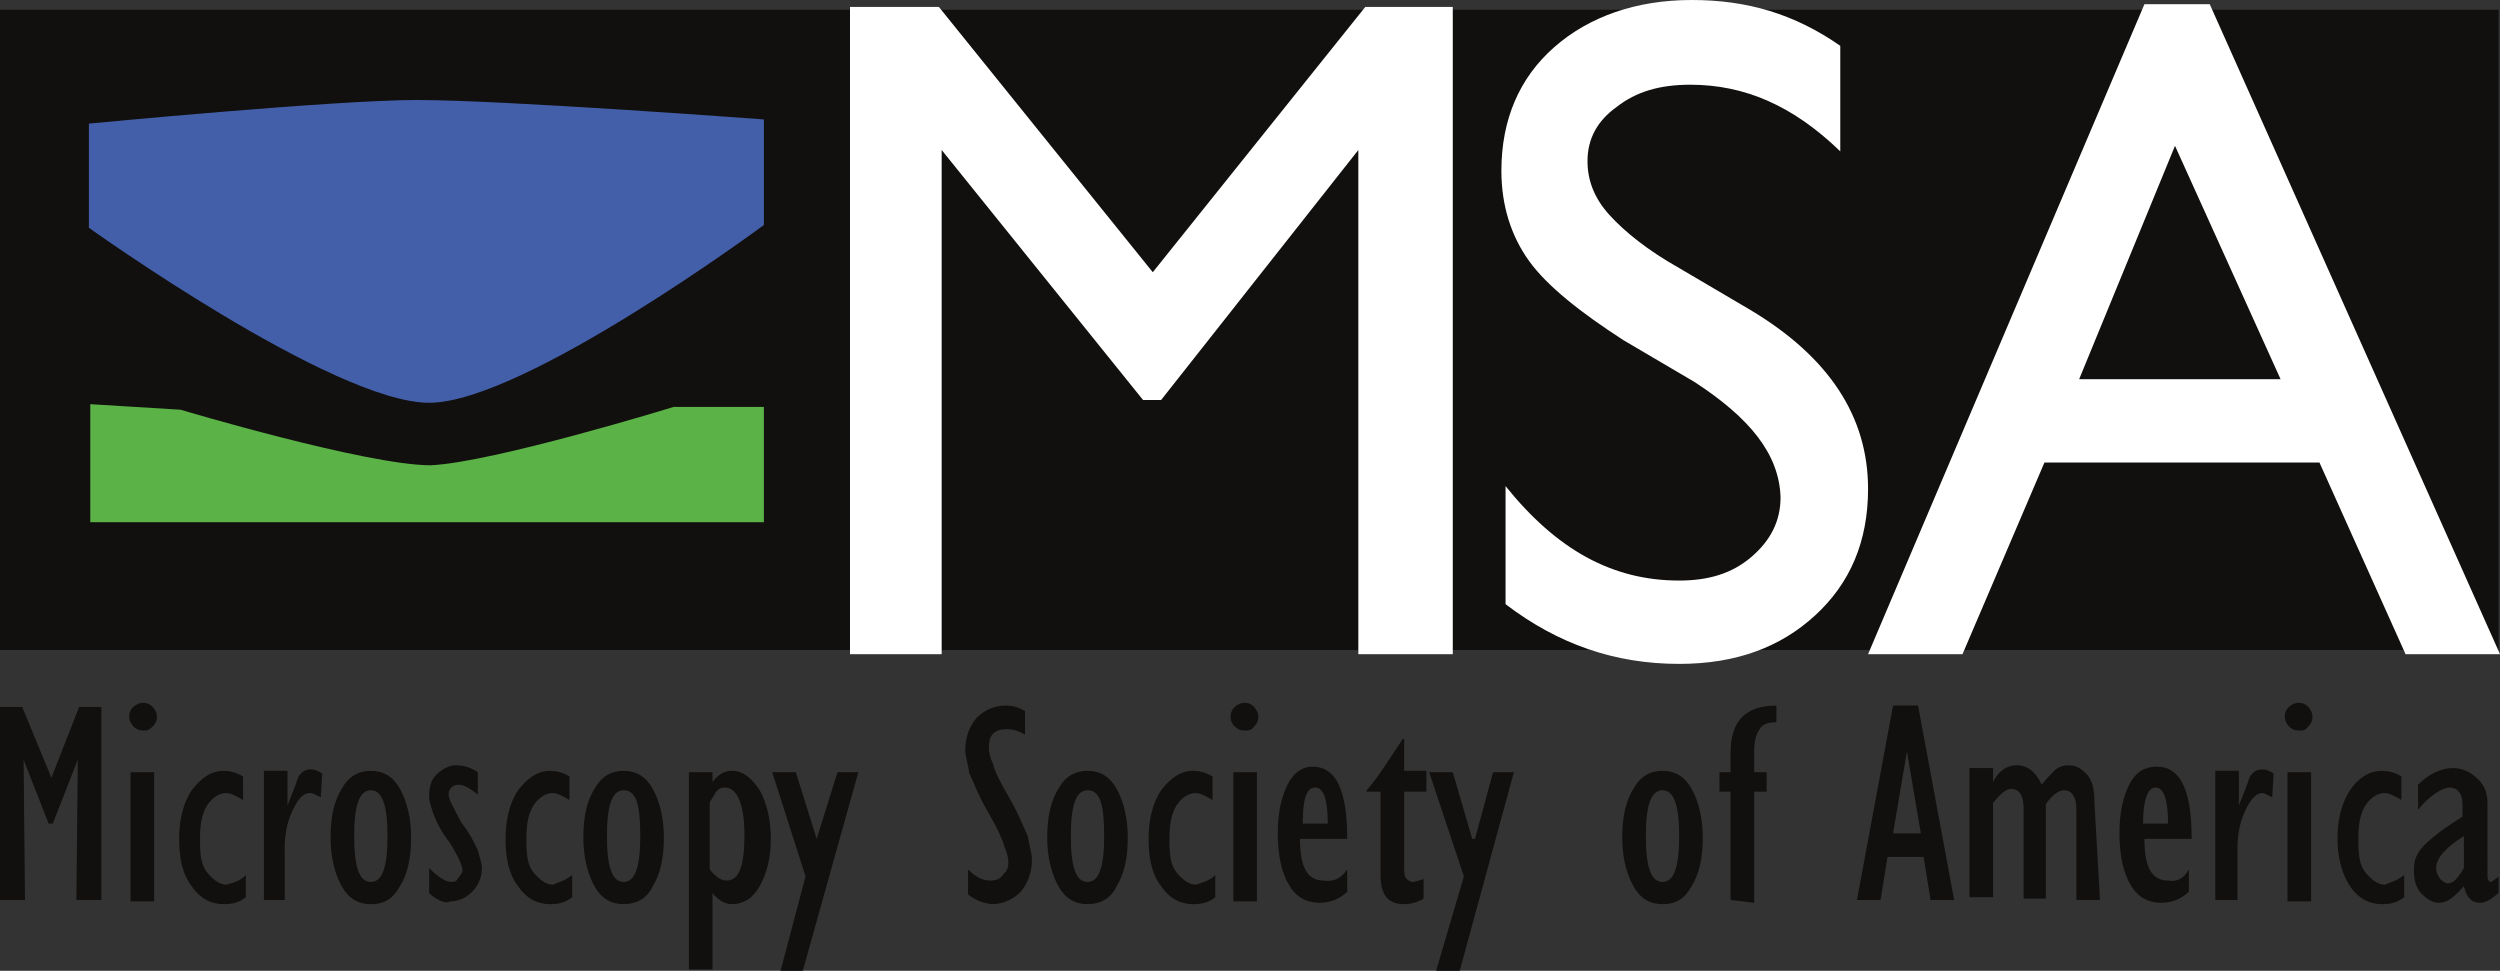 <?xml version="1.0" encoding="utf-8"?>
<!-- Generator: Adobe Illustrator 27.1.1, SVG Export Plug-In . SVG Version: 6.00 Build 0)  -->
<svg version="1.1" id="Layer_1" xmlns="http://www.w3.org/2000/svg" xmlns:xlink="http://www.w3.org/1999/xlink" x="0px" y="0px"
	 viewBox="0 0 180 69.9" style="enable-background:new 0 0 180 69.9;" xml:space="preserve">
<rect x="0" y="0" width="180" height="69.9" fill="#333333" stroke="none"/>
<style type="text/css">
	.st0{fill:#12100E;}
	.st1{fill:#435FA9;}
	.st2{fill:#5BB246;}
	.st3{fill:#FFFFFF;}
</style>
<g id="Editable_content">
	<g>
		<polygon class="st0" points="179.9,46.8 0,46.8 0,0.7 179.9,0.7 		"/>
		<path class="st1" d="M6.4,16.4V8.9c0,0,17.7-1.7,23.6-1.7c6.3,0,25,1.4,25,1.4v7.6c0,0-17.3,12.8-24.1,12.8
			C24,29,6.4,16.4,6.4,16.4"/>
		<path class="st2" d="M6.5,29.1v8.5H55v-8.3h-6.5c0,0-13,4-17.5,4.2c-4.6,0-18-4-18-4L6.5,29.1L6.5,29.1L6.5,29.1z"/>
		<polygon class="st0" points="3.7,56 5.7,50.9 7.3,50.9 7.3,64.8 5.5,64.8 5.6,54.8 5.6,54.7 3.8,59.3 3.5,59.3 1.7,54.7 1.7,54.8 
			1.8,64.8 0,64.8 0,50.9 1.6,50.9 		"/>
		<path class="st0" d="M9.4,55.6h1.7v9.3H9.4V55.6L9.4,55.6z M10.3,52.6c-0.3,0-0.5-0.1-0.7-0.3c-0.1-0.1-0.3-0.4-0.3-0.7
			s0.1-0.5,0.3-0.7c0.1-0.1,0.4-0.3,0.7-0.3c0.3,0,0.5,0.1,0.7,0.3c0.1,0.1,0.3,0.4,0.3,0.7s-0.1,0.5-0.3,0.7
			C10.7,52.6,10.6,52.6,10.3,52.6"/>
		<path class="st0" d="M17.7,63v1.6c-0.5,0.4-1,0.5-1.6,0.5c-0.9,0-1.7-0.4-2.3-1.3c-0.7-0.9-0.9-2.1-0.9-3.4c0-1.4,0.3-2.6,0.9-3.5
			c0.7-0.9,1.4-1.4,2.3-1.4c0.4,0,0.9,0.1,1.4,0.4v1.7c-0.5-0.3-0.9-0.5-1.2-0.5c-0.5,0-1,0.3-1.4,0.9c-0.4,0.7-0.5,1.4-0.5,2.5
			s0.1,1.8,0.5,2.3c0.4,0.5,0.9,0.9,1.4,0.9C17,63.5,17.3,63.4,17.7,63"/>
		<path class="st0" d="M19,64.8v-9.3h1.7V58l0,0c0.4-1,0.7-1.8,0.8-2.1c0.3-0.4,0.5-0.5,0.9-0.5c0.3,0,0.5,0.1,0.8,0.3l-0.1,1.7
			c-0.3-0.1-0.5-0.3-0.8-0.3c-0.5,0-0.9,0.5-1.3,1.4c-0.4,0.9-0.5,1.8-0.5,2.6v3.7L19,64.8L19,64.8z"/>
		<path class="st0" d="M26.7,56.9c-0.8,0-1.2,1-1.2,3.3s0.4,3.3,1.2,3.3c0.8,0,1.2-1,1.2-3.3S27.5,56.9,26.7,56.9 M26.7,65.1
			c-0.9,0-1.6-0.4-2.1-1.3c-0.5-0.9-0.8-2.1-0.8-3.5c0-1.6,0.3-2.7,0.8-3.5c0.5-0.9,1.2-1.3,2.1-1.3s1.6,0.4,2.1,1.3
			c0.5,0.9,0.8,2.1,0.8,3.5c0,1.6-0.3,2.7-0.8,3.5C28.3,64.7,27.7,65.1,26.7,65.1"/>
		<path class="st0" d="M30.9,64.3v-1.8c0.7,0.7,1.2,1,1.6,1c0.3,0,0.4-0.1,0.5-0.3c0.1-0.1,0.3-0.4,0.3-0.5c0-0.4-0.3-1-0.9-2
			c-0.7-0.9-1-1.6-1.2-2.1c-0.1-0.4-0.3-0.8-0.3-1.2c0-0.7,0.1-1.2,0.5-1.6c0.4-0.4,0.9-0.7,1.4-0.7c0.5,0,1,0.1,1.6,0.5v1.6
			c-0.5-0.4-1-0.7-1.4-0.7c-0.4,0-0.7,0.3-0.7,0.7s0.4,1,0.9,2c0.7,0.9,1,1.6,1.2,2c0.1,0.5,0.3,0.9,0.3,1.3c0,0.7-0.3,1.3-0.7,1.7
			c-0.4,0.4-0.9,0.7-1.6,0.7C32.1,65.1,31.4,64.8,30.9,64.3"/>
		<path class="st0" d="M41.2,63v1.6c-0.5,0.4-1,0.5-1.6,0.5c-0.9,0-1.7-0.4-2.3-1.3c-0.7-0.9-0.9-2.1-0.9-3.4c0-1.4,0.3-2.6,0.9-3.5
			c0.7-0.9,1.4-1.4,2.3-1.4c0.4,0,0.9,0.1,1.4,0.4v1.7c-0.5-0.3-0.9-0.5-1.2-0.5c-0.5,0-1,0.3-1.4,0.9c-0.4,0.7-0.5,1.4-0.5,2.5
			s0.1,1.8,0.5,2.3c0.4,0.5,0.9,0.9,1.4,0.9C40.3,63.5,40.7,63.4,41.2,63"/>
		<path class="st0" d="M44.9,56.9c-0.8,0-1.2,1-1.2,3.3s0.4,3.3,1.2,3.3c0.8,0,1.2-1,1.2-3.3S45.8,56.9,44.9,56.9 M44.9,65.1
			c-0.9,0-1.6-0.4-2.1-1.3c-0.5-0.9-0.8-2.1-0.8-3.5c0-1.6,0.3-2.7,0.8-3.5c0.5-0.9,1.2-1.3,2.1-1.3s1.6,0.4,2.1,1.3
			c0.5,0.9,0.8,2.1,0.8,3.5c0,1.6-0.3,2.7-0.8,3.5C46.6,64.7,45.8,65.1,44.9,65.1"/>
		<path class="st0" d="M51.1,57.8v4.8c0.4,0.5,0.8,0.8,1.2,0.8c0.9,0,1.3-1,1.3-3.3c0-2.1-0.5-3.4-1.4-3.4c-0.3,0-0.5,0.1-0.7,0.4
			C51.3,57.5,51.1,57.7,51.1,57.8 M49.6,69.8V55.6h1.7v0.7l0,0c0.4-0.5,0.8-0.8,1.4-0.8c0.8,0,1.4,0.5,2,1.4
			c0.5,0.9,0.8,2.1,0.8,3.5s-0.3,2.5-0.8,3.4c-0.5,0.9-1.2,1.3-2,1.3c-0.5,0-1-0.3-1.4-0.8l0,0v5.5H49.6L49.6,69.8z"/>
		<polygon class="st0" points="56.2,69.9 58,63.1 55.6,55.6 57.3,55.6 58.8,60.4 58.8,60.4 60.3,55.6 61.8,55.6 57.8,69.9 		"/>
		<path class="st0" d="M69.7,64.4v-1.8c0.5,0.5,1,0.8,1.6,0.8c0.4,0,0.7-0.1,0.9-0.4c0.3-0.3,0.4-0.5,0.4-0.9c0-0.4-0.1-0.7-0.3-1.2
			c-0.1-0.4-0.5-1.3-1.2-2.5c-0.7-1.2-1-2.1-1.3-2.7c-0.1-0.7-0.3-1.2-0.3-1.7c0-0.9,0.3-1.7,0.8-2.3c0.5-0.5,1.2-0.9,2.1-0.9
			c0.5,0,0.9,0.1,1.4,0.4v1.7c-0.5-0.3-0.9-0.4-1.3-0.4c-0.9,0-1.3,0.4-1.3,1.3c0,0.4,0.1,0.8,0.3,1.2c0.1,0.5,0.5,1.3,1.2,2.5
			s1,2.1,1.3,2.7c0.1,0.7,0.3,1.2,0.3,1.7c0,0.9-0.3,1.7-0.8,2.3c-0.5,0.5-1.2,0.9-2.1,0.9C70.7,65,70.2,64.8,69.7,64.4"/>
		<path class="st0" d="M78.3,56.9c-0.8,0-1.2,1-1.2,3.3s0.4,3.3,1.2,3.3c0.8,0,1.2-1,1.2-3.3S79.2,56.9,78.3,56.9 M78.3,65.1
			c-0.9,0-1.6-0.4-2.1-1.3c-0.5-0.9-0.8-2.1-0.8-3.5c0-1.6,0.3-2.7,0.8-3.5c0.5-0.9,1.2-1.3,2.1-1.3s1.6,0.4,2.1,1.3
			c0.5,0.9,0.8,2.1,0.8,3.5c0,1.6-0.3,2.7-0.8,3.5C80,64.7,79.2,65.1,78.3,65.1"/>
		<path class="st0" d="M87.5,63v1.6c-0.5,0.4-1,0.5-1.6,0.5c-0.9,0-1.7-0.4-2.3-1.3c-0.7-0.9-0.9-2.1-0.9-3.4c0-1.4,0.3-2.6,0.9-3.5
			c0.7-0.9,1.4-1.4,2.3-1.4c0.4,0,0.9,0.1,1.4,0.4v1.7c-0.5-0.3-0.9-0.5-1.2-0.5c-0.5,0-1,0.3-1.4,0.9c-0.4,0.7-0.5,1.4-0.5,2.5
			s0.1,1.8,0.5,2.3c0.4,0.5,0.9,0.9,1.4,0.9C86.7,63.5,87.1,63.4,87.5,63"/>
		<path class="st0" d="M88.8,55.6h1.7v9.3h-1.7V55.6L88.8,55.6z M89.6,52.6c-0.3,0-0.5-0.1-0.7-0.3s-0.3-0.4-0.3-0.7
			s0.1-0.5,0.3-0.7c0.1-0.1,0.4-0.3,0.7-0.3c0.3,0,0.5,0.1,0.7,0.3c0.1,0.1,0.3,0.4,0.3,0.7s-0.1,0.5-0.3,0.7
			C90.1,52.6,89.9,52.6,89.6,52.6"/>
		<path class="st0" d="M93.8,59.3h1.8c0-1.7-0.3-2.6-0.9-2.6C94,56.7,93.8,57.7,93.8,59.3 M97,62.6v1.6c-0.5,0.5-1.2,0.8-2,0.8
			c-0.9,0-1.7-0.4-2.2-1.3c-0.5-0.8-0.8-2.1-0.8-3.7c0-1.6,0.3-2.7,0.7-3.5c0.4-0.8,1-1.3,1.8-1.3c1.7,0,2.5,1.7,2.5,5.2h-3.4
			c0,2,0.5,3,1.7,3C96,63.5,96.5,63.3,97,62.6"/>
		<path class="st0" d="M102.5,63.3v1.4c-0.5,0.3-1,0.4-1.4,0.4c-1.2,0-1.7-0.7-1.7-2.1v-6h-1v-0.1c0.8-0.9,1.6-2.2,2.6-3.7h0.1v2.3
			h1.6V57h-1.6v5.2c0,0.5,0,0.8,0.1,1c0.1,0.1,0.3,0.3,0.5,0.3C101.9,63.5,102.1,63.4,102.5,63.3"/>
		<polygon class="st0" points="103.4,69.9 105.4,63.1 102.9,55.6 104.6,55.6 106,60.4 106.2,60.4 107.5,55.6 109,55.6 105.1,69.9 		
			"/>
		<path class="st0" d="M119.7,56.9c-0.8,0-1.2,1-1.2,3.3s0.4,3.3,1.2,3.3s1.2-1,1.2-3.3S120.5,56.9,119.7,56.9 M119.7,65.1
			c-0.9,0-1.6-0.4-2.1-1.3c-0.5-0.9-0.8-2.1-0.8-3.5c0-1.6,0.3-2.7,0.8-3.5c0.5-0.9,1.2-1.3,2.1-1.3s1.6,0.4,2.1,1.3
			c0.5,0.9,0.8,2.1,0.8,3.5c0,1.6-0.3,2.7-0.8,3.5C121.3,64.7,120.7,65.1,119.7,65.1"/>
		<path class="st0" d="M124.6,64.8V57h-0.8v-1.4h0.8v-1.4c0-2.2,1-3.4,3.3-3.4V52c-0.5,0-1,0.1-1.2,0.5c-0.3,0.4-0.4,0.9-0.4,1.7
			v1.4h0.9v1.4h-0.9V65L124.6,64.8L124.6,64.8z"/>
		<path class="st0" d="M136.3,60h2l-1-5.9l0,0L136.3,60L136.3,60L136.3,60z M133.7,64.8l2.6-14h1.8l2.6,14H139l-0.5-3.1h-2.6
			l-0.5,3.1H133.7z"/>
		<path class="st0" d="M151.2,64.8h-1.7v-6.5c0-0.9-0.3-1.4-0.9-1.4c-0.4,0-0.9,0.4-1.3,1v6.8h-1.6v-6.5c0-0.9-0.3-1.4-0.9-1.4
			c-0.4,0-0.8,0.4-1.3,1v6.8h-1.7v-9.3h1.7v1l0,0c0.4-0.8,1-1.2,1.7-1.2c0.8,0,1.4,0.5,1.8,1.4c0.4-0.5,0.7-0.8,0.9-1
			c0.3-0.3,0.7-0.4,1-0.4c0.7,0,1,0.3,1.4,0.7c0.4,0.5,0.5,1.2,0.5,2L151.2,64.8L151.2,64.8L151.2,64.8z"/>
		<path class="st0" d="M154.3,59.3h1.8c0-1.7-0.3-2.6-0.9-2.6C154.6,56.7,154.3,57.7,154.3,59.3 M157.6,62.6v1.6
			c-0.5,0.5-1.2,0.8-2,0.8c-0.9,0-1.7-0.4-2.2-1.3c-0.5-0.8-0.8-2.1-0.8-3.7c0-1.6,0.3-2.7,0.7-3.5c0.4-0.8,1-1.3,2-1.3
			c1.7,0,2.5,1.7,2.5,5.2h-3.4c0,2,0.5,3,1.7,3C156.7,63.5,157.2,63.3,157.6,62.6"/>
		<path class="st0" d="M159.5,64.8v-9.3h1.7V58l0,0c0.4-1,0.7-1.8,0.8-2.1c0.3-0.4,0.5-0.5,0.9-0.5c0.3,0,0.5,0.1,0.8,0.3l-0.1,1.7
			c-0.3-0.1-0.5-0.3-0.7-0.3c-0.5,0-0.9,0.5-1.3,1.4s-0.5,1.8-0.5,2.6v3.7H159.5L159.5,64.8z"/>
		<path class="st0" d="M164.7,55.6h1.7v9.3h-1.7V55.6L164.7,55.6z M165.5,52.6c-0.3,0-0.5-0.1-0.7-0.3c-0.1-0.1-0.3-0.4-0.3-0.7
			s0.1-0.5,0.3-0.7c0.1-0.1,0.4-0.3,0.7-0.3s0.5,0.1,0.7,0.3c0.1,0.1,0.3,0.4,0.3,0.7s-0.1,0.5-0.3,0.7
			C166,52.6,165.8,52.6,165.5,52.6"/>
		<path class="st0" d="M173.1,63v1.6c-0.5,0.4-1,0.5-1.6,0.5c-0.9,0-1.7-0.4-2.3-1.3s-0.9-2.1-0.9-3.4c0-1.4,0.3-2.6,0.9-3.5
			s1.4-1.4,2.3-1.4c0.4,0,0.9,0.1,1.4,0.4v1.7c-0.5-0.3-0.9-0.5-1.2-0.5c-0.5,0-1,0.3-1.4,0.9c-0.4,0.7-0.5,1.4-0.5,2.5
			s0.1,1.8,0.5,2.3c0.4,0.5,0.9,0.9,1.4,0.9C172.2,63.5,172.6,63.4,173.1,63"/>
		<path class="st0" d="M177.4,62.5v-2.3c-1.3,0.8-2,1.6-2,2.3c0,0.3,0.1,0.5,0.3,0.8c0.1,0.1,0.4,0.3,0.5,0.3c0.3,0,0.5-0.1,0.8-0.5
			C177.3,62.7,177.4,62.5,177.4,62.5 M179.9,63.1v1.2c-0.5,0.4-0.9,0.7-1.3,0.7c-0.7,0-1-0.4-1.2-1.2c-0.7,0.8-1.2,1.2-1.8,1.2
			c-0.5,0-0.9-0.3-1.3-0.7c-0.4-0.5-0.5-1-0.5-1.7c0-0.8,0.3-1.3,0.8-1.8c0.5-0.5,1.4-1.2,2.7-2v-0.9c0-0.8-0.4-1.2-0.9-1.2
			c-0.5,0-1.4,0.5-2.3,1.6v-1.8c0.8-0.8,1.7-1.2,2.5-1.2c0.7,0,1.3,0.3,1.7,0.7c0.5,0.4,0.8,1,0.8,1.8V63c0,0.4,0.1,0.5,0.3,0.5
			C179.3,63.5,179.6,63.4,179.9,63.1"/>
		<polygon class="st3" points="98.3,0.5 104.6,0.5 104.6,47.1 97.8,47.1 97.8,10.8 83.6,28.8 82.3,28.8 67.8,10.8 67.8,47.1 
			61.2,47.1 61.2,0.5 67.6,0.5 83,19.6 		"/>
		<path class="st3" d="M122,27.5l-5.1-3c-3.1-2-5.5-3.9-6.8-5.7c-1.3-1.8-2-4-2-6.5c0-3.7,1.3-6.7,3.8-8.9s5.9-3.4,9.9-3.4
			c4,0,7.4,1,10.7,3.3v7.6c-3.4-3.3-6.9-4.8-10.8-4.8c-2.2,0-3.9,0.5-5.3,1.6c-1.4,1-2.1,2.3-2.1,3.9c0,1.4,0.5,2.7,1.6,3.9
			s2.7,2.5,5,3.8l5.1,3c5.7,3.4,8.5,7.7,8.5,12.9c0,3.8-1.3,6.8-3.8,9.1s-5.7,3.5-9.8,3.5c-4.6,0-8.7-1.4-12.5-4.3V35
			c3.7,4.6,7.7,6.8,12.5,6.8c2.1,0,3.8-0.5,5.2-1.7c1.4-1.2,2.1-2.6,2.1-4.3C128.1,32.7,126,30.1,122,27.5"/>
		<path class="st3" d="M164.2,27.3l-7.6-16.8l-6.9,16.8C149.7,27.3,164.2,27.3,164.2,27.3z M154.4,0.3h4.7L180,47.1h-6.8L167,33.3
			h-19.8l-5.9,13.8h-6.8L154.4,0.3L154.4,0.3z"/>
	</g>
</g>
</svg>
